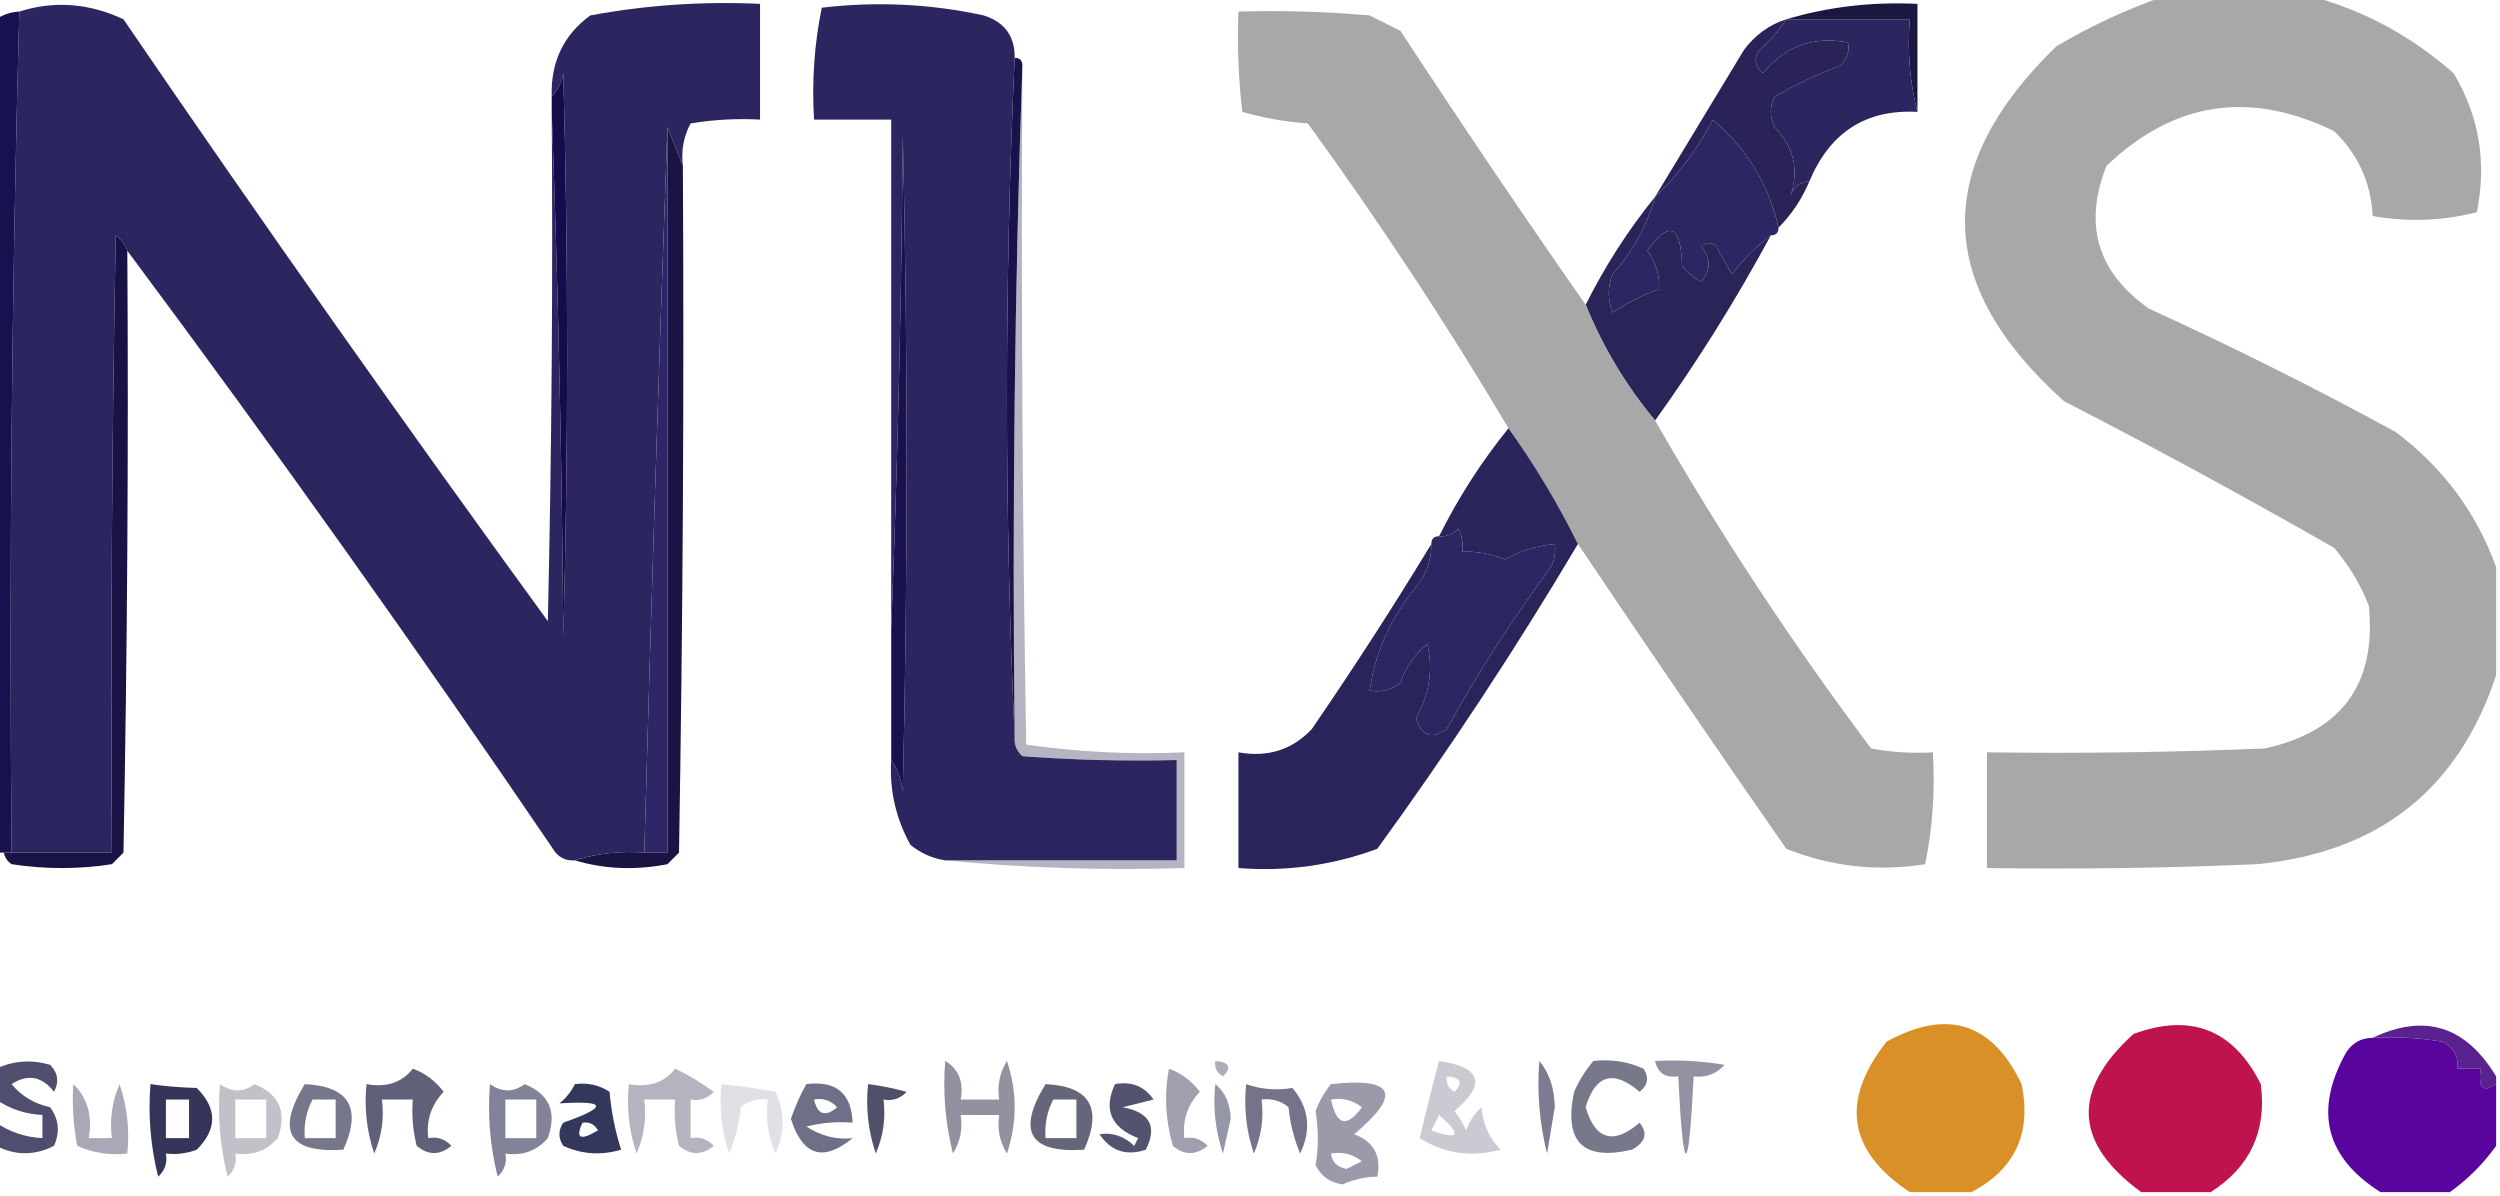 <?xml version="1.0" encoding="UTF-8"?>
<!DOCTYPE svg PUBLIC "-//W3C//DTD SVG 1.1//EN" "http://www.w3.org/Graphics/SVG/1.1/DTD/svg11.dtd">
<svg xmlns="http://www.w3.org/2000/svg" version="1.1" width="324px" height="155px" style="shape-rendering:geometricPrecision; text-rendering:geometricPrecision; image-rendering:optimizeQuality; fill-rule:evenodd; clip-rule:evenodd" xmlns:xlink="http://www.w3.org/1999/xlink">
<g><path style="opacity:0.999" fill="#a8a8a8" d="M 280.5,-0.5 C 286.833,-0.5 293.167,-0.5 299.5,-0.5C 306.376,1.357 312.543,4.691 318,9.5C 321.301,15.042 322.301,21.042 321,27.5C 316.587,28.632 312.087,28.799 307.5,28C 307.28,23.672 305.613,20.006 302.5,17C 291.558,11.658 281.724,13.158 273,21.5C 269.982,29.112 271.815,35.279 278.5,40C 289.377,44.956 300.044,50.289 310.5,56C 316.622,60.606 320.955,66.439 323.5,73.5C 323.5,78.167 323.5,82.833 323.5,87.5C 318.621,102.304 308.288,110.47 292.5,112C 280.838,112.5 269.171,112.667 257.5,112.5C 257.5,107.5 257.5,102.5 257.5,97.5C 269.505,97.666 281.505,97.5 293.5,97C 303.508,94.809 308.008,88.642 307,78.5C 305.93,75.758 304.43,73.258 302.5,71C 290.993,64.412 279.326,58.079 267.5,52C 250.726,36.955 250.393,21.621 266.5,6C 271.022,3.335 275.689,1.169 280.5,-0.5 Z"/></g>
<g><path style="opacity:1" fill="#2c2660" d="M 131.5,7.5 C 130.167,36.833 130.167,66.167 131.5,95.5C 131.414,96.496 131.748,97.329 132.5,98C 139.158,98.5 145.825,98.666 152.5,98.5C 152.5,102.833 152.5,107.167 152.5,111.5C 142.5,111.5 132.5,111.5 122.5,111.5C 120.83,111.249 119.33,110.582 118,109.5C 116.096,106.077 115.263,102.41 115.5,98.5C 116.29,99.609 116.79,100.942 117,102.5C 117.667,74.167 117.667,45.833 117,17.5C 116.832,39.004 116.332,60.337 115.5,81.5C 115.5,59.5 115.5,37.5 115.5,15.5C 112.167,15.5 108.833,15.5 105.5,15.5C 105.197,10.57 105.531,5.737 106.5,1C 113.567,0.161 120.567,0.494 127.5,2C 130.215,2.875 131.548,4.708 131.5,7.5 Z"/></g>
<g><path style="opacity:1" fill="#1a1740" d="M 248.5,14.5 C 247.517,10.702 247.183,6.702 247.5,2.5C 242.167,2.5 236.833,2.5 231.5,2.5C 236.916,0.883 242.583,0.216 248.5,0.5C 248.5,5.167 248.5,9.833 248.5,14.5 Z"/></g>
<g><path style="opacity:1" fill="#2c2660" d="M 71.5,14.5 C 72.332,36.996 72.832,59.663 73,82.5C 73.667,58.167 73.667,33.833 73,9.5C 72.768,10.738 72.268,11.738 71.5,12.5C 71.366,8.036 73.032,4.536 76.5,2C 83.761,0.652 91.094,0.152 98.5,0.5C 98.5,5.5 98.5,10.5 98.5,15.5C 95.482,15.335 92.482,15.502 89.5,16C 88.594,17.7 88.261,19.533 88.5,21.5C 87.833,19.833 87.167,18.167 86.5,16.5C 85.385,47.212 84.385,78.545 83.5,110.5C 80.391,110.264 77.391,110.597 74.5,111.5C 73.504,111.586 72.671,111.252 72,110.5C 54.025,84.041 35.525,58.041 16.5,32.5C 16.217,31.711 15.717,31.044 15,30.5C 14.5,57.165 14.333,83.831 14.5,110.5C 10.167,110.5 5.833,110.5 1.5,110.5C 1.174,74.094 1.507,37.761 2.5,1.5C 7.012,0.065 11.512,0.398 16,2.5C 33.944,28.777 52.278,54.777 71,80.5C 71.5,58.502 71.667,36.502 71.5,14.5 Z"/></g>
<g><path style="opacity:1" fill="#2b2560" d="M 231.5,2.5 C 236.833,2.5 242.167,2.5 247.5,2.5C 247.183,6.702 247.517,10.702 248.5,14.5C 241.827,14.142 237.16,17.142 234.5,23.5C 233.25,23.577 232.417,24.244 232,25.5C 233.19,22.103 232.523,19.103 230,16.5C 229.333,15.167 229.333,13.833 230,12.5C 232.714,10.964 235.547,9.63 238.5,8.5C 239.386,7.675 239.719,6.675 239.5,5.5C 234.983,4.659 231.317,5.992 228.5,9.5C 227.417,8.635 227.251,7.635 228,6.5C 229.376,5.295 230.542,3.962 231.5,2.5 Z"/></g>
<g><path style="opacity:1" fill="#292358" d="M 231.5,2.5 C 230.542,3.962 229.376,5.295 228,6.5C 227.251,7.635 227.417,8.635 228.5,9.5C 231.317,5.992 234.983,4.659 239.5,5.5C 239.719,6.675 239.386,7.675 238.5,8.5C 235.547,9.63 232.714,10.964 230,12.5C 229.333,13.833 229.333,15.167 230,16.5C 232.523,19.103 233.19,22.103 232,25.5C 232.417,24.244 233.25,23.577 234.5,23.5C 233.525,25.795 232.192,27.795 230.5,29.5C 229.25,23.978 226.417,19.312 222,15.5C 220.021,19.3 217.521,22.634 214.5,25.5C 218.311,19.222 222.144,12.889 226,6.5C 227.451,4.536 229.284,3.203 231.5,2.5 Z"/></g>
<g><path style="opacity:1" fill="#19134c" d="M 131.5,7.5 C 132.167,7.5 132.5,7.833 132.5,8.5C 131.502,37.328 131.169,66.329 131.5,95.5C 130.167,66.167 130.167,36.833 131.5,7.5 Z"/></g>
<g><path style="opacity:1" fill="#150c4e" d="M 71.5,14.5 C 71.5,13.833 71.5,13.167 71.5,12.5C 72.268,11.738 72.768,10.738 73,9.5C 73.667,33.833 73.667,58.167 73,82.5C 72.832,59.663 72.332,36.996 71.5,14.5 Z"/></g>
<g><path style="opacity:1" fill="#2c2662" d="M 230.5,29.5 C 230.5,30.167 230.167,30.5 229.5,30.5C 227.612,31.94 225.945,33.606 224.5,35.5C 223.738,34.372 223.071,33.205 222.5,32C 221.833,31.333 221.167,31.333 220.5,32C 221.747,33.494 221.747,34.994 220.5,36.5C 219.522,36.023 218.689,35.357 218,34.5C 217.86,29.162 216.36,28.495 213.5,32.5C 214.64,34.078 215.14,35.745 215,37.5C 213.23,38.063 211.23,39.063 209,40.5C 208.333,38.833 208.333,37.167 209,35.5C 211.619,32.594 213.453,29.261 214.5,25.5C 217.521,22.634 220.021,19.3 222,15.5C 226.417,19.312 229.25,23.978 230.5,29.5 Z"/></g>
<g><path style="opacity:1" fill="#2e2666" d="M 86.5,16.5 C 86.5,47.833 86.5,79.167 86.5,110.5C 85.5,110.5 84.5,110.5 83.5,110.5C 84.385,78.545 85.385,47.212 86.5,16.5 Z"/></g>
<g><path style="opacity:1" fill="#181150" d="M 2.5,1.5 C 1.507,37.761 1.174,74.094 1.5,110.5C 1.167,110.5 0.833,110.5 0.5,110.5C 0.167,110.5 -0.167,110.5 -0.5,110.5C -0.5,74.5 -0.5,38.5 -0.5,2.5C 0.391,1.89 1.391,1.557 2.5,1.5 Z"/></g>
<g><path style="opacity:1" fill="#2a2559" d="M 214.5,25.5 C 213.453,29.261 211.619,32.594 209,35.5C 208.333,37.167 208.333,38.833 209,40.5C 211.23,39.063 213.23,38.063 215,37.5C 215.14,35.745 214.64,34.078 213.5,32.5C 216.36,28.495 217.86,29.162 218,34.5C 218.689,35.357 219.522,36.023 220.5,36.5C 221.747,34.994 221.747,33.494 220.5,32C 221.167,31.333 221.833,31.333 222.5,32C 223.071,33.205 223.738,34.372 224.5,35.5C 225.945,33.606 227.612,31.94 229.5,30.5C 224.997,38.844 219.997,46.844 214.5,54.5C 210.749,50.005 207.749,45.005 205.5,39.5C 208.004,34.485 211.004,29.819 214.5,25.5 Z"/></g>
<g><path style="opacity:1" fill="#191244" d="M 16.5,32.5 C 16.667,58.502 16.5,84.502 16,110.5C 15.5,111 15,111.5 14.5,112C 10.167,112.667 5.833,112.667 1.5,112C 0.944,111.617 0.611,111.117 0.5,110.5C 0.833,110.5 1.167,110.5 1.5,110.5C 5.833,110.5 10.167,110.5 14.5,110.5C 14.333,83.831 14.5,57.165 15,30.5C 15.717,31.044 16.217,31.711 16.5,32.5 Z"/></g>
<g><path style="opacity:1" fill="#1a114f" d="M 115.5,98.5 C 115.5,92.833 115.5,87.167 115.5,81.5C 116.332,60.337 116.832,39.004 117,17.5C 117.667,45.833 117.667,74.167 117,102.5C 116.79,100.942 116.29,99.609 115.5,98.5 Z"/></g>
<g><path style="opacity:1" fill="#a8a8a8" d="M 205.5,39.5 C 207.749,45.005 210.749,50.005 214.5,54.5C 222.953,69.238 232.287,83.404 242.5,97C 245.146,97.497 247.813,97.664 250.5,97.5C 250.803,102.43 250.469,107.263 249.5,112C 243.295,112.984 237.295,112.317 231.5,110C 222.354,96.854 213.354,83.688 204.5,70.5C 201.89,65.233 198.89,60.233 195.5,55.5C 187.449,41.945 178.782,28.778 169.5,16C 166.574,15.782 163.74,15.282 161,14.5C 160.501,10.179 160.334,5.846 160.5,1.5C 166.176,1.334 171.843,1.501 177.5,2C 178.833,2.667 180.167,3.333 181.5,4C 189.363,16.011 197.363,27.844 205.5,39.5 Z"/></g>
<g><path style="opacity:1" fill="#1a1445" d="M 86.5,16.5 C 87.167,18.167 87.833,19.833 88.5,21.5C 88.667,51.169 88.5,80.835 88,110.5C 87.5,111 87,111.5 86.5,112C 82.311,112.812 78.311,112.645 74.5,111.5C 77.391,110.597 80.391,110.264 83.5,110.5C 84.5,110.5 85.5,110.5 86.5,110.5C 86.5,79.167 86.5,47.833 86.5,16.5 Z"/></g>
<g><path style="opacity:0.329" fill="#221e46" d="M 132.5,8.5 C 132.333,37.835 132.5,67.169 133,96.5C 139.744,97.479 146.578,97.812 153.5,97.5C 153.5,102.5 153.5,107.5 153.5,112.5C 142.986,112.828 132.653,112.494 122.5,111.5C 132.5,111.5 142.5,111.5 152.5,111.5C 152.5,107.167 152.5,102.833 152.5,98.5C 145.825,98.666 139.158,98.5 132.5,98C 131.748,97.329 131.414,96.496 131.5,95.5C 131.169,66.329 131.502,37.328 132.5,8.5 Z"/></g>
<g><path style="opacity:1" fill="#2c2762" d="M 185.5,70.5 C 185.5,69.833 185.833,69.5 186.5,69.5C 187.496,69.586 188.329,69.252 189,68.5C 189.483,69.448 189.649,70.448 189.5,71.5C 191.401,71.433 193.234,71.766 195,72.5C 197.047,71.391 199.213,70.724 201.5,70.5C 201.649,71.552 201.483,72.552 201,73.5C 196.045,80.183 191.545,87.183 187.5,94.5C 185.505,95.89 184.172,95.39 183.5,93C 185.247,90.02 185.747,86.853 185,83.5C 183.341,84.817 182.174,86.484 181.5,88.5C 180.311,89.429 178.978,89.762 177.5,89.5C 178.279,84.27 180.446,79.604 184,75.5C 185.009,73.975 185.509,72.308 185.5,70.5 Z"/></g>
<g><path style="opacity:1" fill="#29245a" d="M 195.5,55.5 C 198.89,60.233 201.89,65.233 204.5,70.5C 196.449,84.055 187.782,97.222 178.5,110C 172.711,112.151 166.711,112.984 160.5,112.5C 160.5,107.5 160.5,102.5 160.5,97.5C 164.287,98.186 167.454,97.186 170,94.5C 175.424,86.594 180.59,78.594 185.5,70.5C 185.509,72.308 185.009,73.975 184,75.5C 180.446,79.604 178.279,84.27 177.5,89.5C 178.978,89.762 180.311,89.429 181.5,88.5C 182.174,86.484 183.341,84.817 185,83.5C 185.747,86.853 185.247,90.02 183.5,93C 184.172,95.39 185.505,95.89 187.5,94.5C 191.545,87.183 196.045,80.183 201,73.5C 201.483,72.552 201.649,71.552 201.5,70.5C 199.213,70.724 197.047,71.391 195,72.5C 193.234,71.766 191.401,71.433 189.5,71.5C 189.649,70.448 189.483,69.448 189,68.5C 188.329,69.252 187.496,69.586 186.5,69.5C 189.004,64.485 192.004,59.819 195.5,55.5 Z"/></g>
<g><path style="opacity:0.925" fill="#4d1186" d="M 323.5,139.5 C 323.5,139.833 323.5,140.167 323.5,140.5C 321.797,141.66 321.131,140.993 321.5,138.5C 320.5,138.5 319.5,138.5 318.5,138.5C 318.64,136.876 317.973,135.71 316.5,135C 313.518,134.502 310.518,134.335 307.5,134.5C 314.232,131.298 319.566,132.964 323.5,139.5 Z"/></g>
<g><path style="opacity:1" fill="#58049d" d="M 307.5,134.5 C 310.518,134.335 313.518,134.502 316.5,135C 317.973,135.71 318.64,136.876 318.5,138.5C 319.5,138.5 320.5,138.5 321.5,138.5C 321.131,140.993 321.797,141.66 323.5,140.5C 323.5,143.167 323.5,145.833 323.5,148.5C 321.833,150.833 319.833,152.833 317.5,154.5C 314.5,154.5 311.5,154.5 308.5,154.5C 301.384,149.973 299.884,143.973 304,136.5C 304.816,135.177 305.983,134.511 307.5,134.5 Z"/></g>
<g><path style="opacity:1" fill="#be134e" d="M 286.5,154.5 C 283.5,154.5 280.5,154.5 277.5,154.5C 268.777,148.135 268.444,141.302 276.5,134C 283.946,131.259 289.446,133.426 293,140.5C 293.791,146.583 291.624,151.25 286.5,154.5 Z"/></g>
<g><path style="opacity:0.427" fill="#3d3d50" d="M 157.5,137.5 C 159.337,137.639 159.67,138.306 158.5,139.5C 157.702,139.043 157.369,138.376 157.5,137.5 Z"/></g>
<g><path style="opacity:0.259" fill="#363455" d="M 186.5,137.5 C 191.993,138.306 192.66,140.473 188.5,144C 189.126,144.75 189.626,145.584 190,146.5C 190.419,145.328 191.085,144.328 192,143.5C 192.163,145.676 192.996,147.509 194.5,149C 190.683,150.023 187.183,149.523 184,147.5C 184.758,144.227 185.592,140.893 186.5,137.5 Z M 187.5,139.5 C 189.337,139.639 189.67,140.306 188.5,141.5C 187.702,141.043 187.369,140.376 187.5,139.5 Z M 186.5,144.5 C 189.481,147.122 189.148,147.789 185.5,146.5C 185.863,145.817 186.196,145.15 186.5,144.5 Z"/></g>
<g><path style="opacity:0.38" fill="#3c3a5b" d="M 87.5,138.5 C 89.213,139.305 90.879,140.305 92.5,141.5C 91.675,142.386 90.675,142.719 89.5,142.5C 89.5,144.167 89.5,145.833 89.5,147.5C 90.675,147.281 91.675,147.614 92.5,148.5C 90.994,149.747 89.494,149.747 88,148.5C 87.504,146.527 87.338,144.527 87.5,142.5C 86.167,142.5 84.833,142.5 83.5,142.5C 83.808,144.924 83.474,147.257 82.5,149.5C 81.516,146.572 81.183,143.572 81.5,140.5C 84.082,140.975 86.082,140.308 87.5,138.5 Z"/></g>
<g><path style="opacity:0.867" fill="#353751" d="M 112.5,140.5 C 114.086,140.693 115.753,141.027 117.5,141.5C 116.675,142.386 115.675,142.719 114.5,142.5C 114.808,144.924 114.474,147.257 113.5,149.5C 112.516,146.572 112.183,143.572 112.5,140.5 Z"/></g>
<g><path style="opacity:0.553" fill="#393953" d="M 122.5,137.5 C 124.256,138.552 124.923,140.219 124.5,142.5C 126.167,142.5 127.833,142.5 129.5,142.5C 129.215,140.712 129.548,139.045 130.5,137.5C 131.833,141.5 131.833,145.5 130.5,149.5C 129.548,147.955 129.215,146.288 129.5,144.5C 127.833,144.5 126.167,144.5 124.5,144.5C 124.785,146.288 124.452,147.955 123.5,149.5C 122.509,145.555 122.176,141.555 122.5,137.5 Z"/></g>
<g><path style="opacity:0.855" fill="#363658" d="M 144.5,140.5 C 146.665,140.116 148.332,140.783 149.5,142.5C 148.167,142.833 146.833,143.167 145.5,143.5C 149.021,144.15 150.021,145.983 148.5,149C 145.967,149.852 143.967,149.186 142.5,147C 144.163,146.735 145.663,147.235 147,148.5C 147.167,148.167 147.333,147.833 147.5,147.5C 143.975,146.127 142.975,143.794 144.5,140.5 Z"/></g>
<g><path style="opacity:0.706" fill="#3c395a" d="M 161.5,140.5 C 163.39,141.18 165.39,141.347 167.5,141C 169.65,143.555 169.983,146.388 168.5,149.5C 167.692,147.577 167.192,145.577 167,143.5C 165.989,142.663 164.822,142.33 163.5,142.5C 163.808,144.924 163.474,147.257 162.5,149.5C 161.516,146.572 161.183,143.572 161.5,140.5 Z"/></g>
<g><path style="opacity:0.31" fill="#373855" d="M 28.5,140.5 C 30.045,141.58 31.545,141.58 33,140.5C 36.205,141.798 37.205,144.132 36,147.5C 34.556,149.155 32.722,149.822 30.5,149.5C 30.719,150.675 30.386,151.675 29.5,152.5C 28.509,148.555 28.176,144.555 28.5,140.5 Z M 30.5,142.5 C 31.833,142.5 33.167,142.5 34.5,142.5C 34.5,144.167 34.5,145.833 34.5,147.5C 33.167,147.5 31.833,147.5 30.5,147.5C 30.5,145.833 30.5,144.167 30.5,142.5 Z"/></g>
<g><path style="opacity:0.496" fill="#3e3d5b" d="M 151.5,138.5 C 153.078,139.066 154.412,140.066 155.5,141.5C 153.896,143.179 153.229,145.179 153.5,147.5C 154.675,147.281 155.675,147.614 156.5,148.5C 154.994,149.747 153.494,149.747 152,148.5C 151.028,145.087 150.862,141.753 151.5,138.5 Z"/></g>
<g><path style="opacity:0.851" fill="#302f55" d="M -0.5,148.5 C -0.5,147.5 -0.5,146.5 -0.5,145.5C 1.282,146.72 3.282,147.386 5.5,147.5C 5.5,146.5 5.5,145.5 5.5,144.5C 3.297,144.396 1.297,143.73 -0.5,142.5C -0.5,141.167 -0.5,139.833 -0.5,138.5C 1.738,137.463 4.071,137.297 6.5,138C 7.517,139.049 7.684,140.216 7,141.5C 5.445,139.485 3.611,139.152 1.5,140.5C 2.768,142.047 4.435,143.047 6.5,143.5C 7.631,145.074 7.798,146.741 7,148.5C 4.502,149.779 2.002,149.779 -0.5,148.5 Z"/></g>
<g><path style="opacity:0.543" fill="#3e3f5c" d="M 157.5,140.5 C 158.765,141.514 159.431,143.014 159.5,145C 159.167,146.5 158.833,148 158.5,149.5C 157.516,146.572 157.183,143.572 157.5,140.5 Z"/></g>
<g><path style="opacity:0.678" fill="#393855" d="M 206.5,137.5 C 208.792,137.244 210.959,137.577 213,138.5C 213.749,139.635 213.583,140.635 212.5,141.5C 209.096,138.597 206.762,139.264 205.5,143.5C 206.762,147.736 209.096,148.403 212.5,145.5C 213.594,146.868 213.26,148.035 211.5,149C 205.143,150.481 202.643,147.981 204,141.5C 204.662,140.016 205.496,138.683 206.5,137.5 Z"/></g>
<g><path style="opacity:1" fill="#d99026" d="M 255.5,154.5 C 252.833,154.5 250.167,154.5 247.5,154.5C 239.474,149.153 238.474,142.653 244.5,135C 252.351,130.685 258.185,132.518 262,140.5C 263.311,146.875 261.144,151.542 255.5,154.5 Z"/></g>
<g><path style="opacity:0.769" fill="#313051" d="M 53.5,138.5 C 55.078,139.066 56.412,140.066 57.5,141.5C 55.895,143.179 55.229,145.179 55.5,147.5C 56.675,147.281 57.675,147.614 58.5,148.5C 56.994,149.747 55.494,149.747 54,148.5C 53.505,146.527 53.338,144.527 53.5,142.5C 52.167,142.5 50.833,142.5 49.5,142.5C 49.808,144.924 49.474,147.257 48.5,149.5C 47.516,146.572 47.183,143.572 47.5,140.5C 50.082,140.975 52.082,140.308 53.5,138.5 Z"/></g>
<g><path style="opacity:1" fill="#34375c" d="M 74.5,140.5 C 76.144,140.286 77.644,140.62 79,141.5C 79.226,144.095 79.726,146.595 80.5,149C 77.901,149.769 75.401,149.602 73,148.5C 72.333,147.5 72.333,146.5 73,145.5C 78.826,143.44 78.659,142.607 72.5,143C 73.38,142.292 74.047,141.458 74.5,140.5 Z M 75.5,145.5 C 76.376,145.369 77.043,145.702 77.5,146.5C 75.192,147.873 74.525,147.54 75.5,145.5 Z"/></g>
<g><path style="opacity:0.153" fill="#39385d" d="M 93.5,140.5 C 95.754,140.723 98.088,141.056 100.5,141.5C 101.738,144.166 101.738,146.832 100.5,149.5C 99.526,147.257 99.192,144.924 99.5,142.5C 98.178,142.33 97.011,142.663 96,143.5C 95.808,145.577 95.308,147.577 94.5,149.5C 93.516,146.572 93.183,143.572 93.5,140.5 Z"/></g>
<g><path style="opacity:0.659" fill="#393758" d="M 199.5,137.5 C 200.794,139.048 201.461,141.048 201.5,143.5C 201.167,145.5 200.833,147.5 200.5,149.5C 199.509,145.555 199.176,141.555 199.5,137.5 Z"/></g>
<g><path style="opacity:0.561" fill="#3e3e5c" d="M 214.5,137.5 C 217.518,137.335 220.518,137.502 223.5,138C 222.437,139.188 221.103,139.688 219.5,139.5C 218.833,152.833 218.167,152.833 217.5,139.5C 215.821,139.715 214.821,139.048 214.5,137.5 Z"/></g>
<g><path style="opacity:1" fill="#343559" d="M 19.5,140.5 C 21.314,140.772 23.314,140.939 25.5,141C 28.167,143.667 28.167,146.333 25.5,149C 24.207,149.49 22.873,149.657 21.5,149.5C 21.719,150.675 21.386,151.675 20.5,152.5C 19.509,148.555 19.176,144.555 19.5,140.5 Z M 21.5,142.5 C 22.5,142.5 23.5,142.5 24.5,142.5C 24.5,144.167 24.5,145.833 24.5,147.5C 23.5,147.5 22.5,147.5 21.5,147.5C 21.5,145.833 21.5,144.167 21.5,142.5 Z"/></g>
<g><path style="opacity:0.671" fill="#353454" d="M 39.5,140.5 C 45.263,140.783 46.93,143.616 44.5,149C 37.416,149.475 35.749,146.642 39.5,140.5 Z M 40.5,142.5 C 41.5,142.5 42.5,142.5 43.5,142.5C 43.5,144.167 43.5,145.833 43.5,147.5C 42.167,147.5 40.833,147.5 39.5,147.5C 39.366,145.708 39.699,144.042 40.5,142.5 Z"/></g>
<g><path style="opacity:0.761" fill="#363651" d="M 135.5,140.5 C 141.263,140.783 142.93,143.616 140.5,149C 133.416,149.475 131.749,146.642 135.5,140.5 Z M 136.5,142.5 C 137.5,142.5 138.5,142.5 139.5,142.5C 139.5,144.167 139.5,145.833 139.5,147.5C 138.167,147.5 136.833,147.5 135.5,147.5C 135.366,145.708 135.699,144.042 136.5,142.5 Z"/></g>
<g><path style="opacity:0.418" fill="#313152" d="M 9.5,140.5 C 11.344,142.279 12.01,144.612 11.5,147.5C 12.5,147.5 13.5,147.5 14.5,147.5C 14.192,145.076 14.526,142.743 15.5,140.5C 16.484,143.428 16.817,146.428 16.5,149.5C 14.207,149.756 12.041,149.423 10,148.5C 9.503,145.854 9.336,143.187 9.5,140.5 Z"/></g>
<g><path style="opacity:0.612" fill="#333559" d="M 63.5,140.5 C 65.045,141.58 66.545,141.58 68,140.5C 71.205,141.798 72.205,144.132 71,147.5C 69.556,149.155 67.722,149.822 65.5,149.5C 65.719,150.675 65.386,151.675 64.5,152.5C 63.509,148.555 63.176,144.555 63.5,140.5 Z M 65.5,142.5 C 66.833,142.5 68.167,142.5 69.5,142.5C 69.5,144.167 69.5,145.833 69.5,147.5C 68.167,147.5 66.833,147.5 65.5,147.5C 65.5,145.833 65.5,144.167 65.5,142.5 Z"/></g>
<g><path style="opacity:0.694" fill="#2f3252" d="M 104.5,140.5 C 108.349,140.019 110.349,141.686 110.5,145.5C 108.473,145.338 106.473,145.505 104.5,146C 106.435,147.238 108.435,147.738 110.5,147.5C 106.692,150.634 104.026,149.801 102.5,145C 103.044,143.415 103.711,141.915 104.5,140.5 Z M 105.5,142.5 C 106.675,142.281 107.675,142.614 108.5,143.5C 106.948,144.798 105.948,144.465 105.5,142.5 Z"/></g>
<g><path style="opacity:0.494" fill="#353455" d="M 172.5,140.5 C 180.73,139.606 181.73,141.773 175.5,147C 178.035,147.928 179.035,149.762 178.5,152.5C 176.94,152.519 175.44,152.852 174,153.5C 172.379,153.275 171.212,152.442 170.5,151C 170.888,148.807 170.888,146.474 170.5,144C 170.978,142.697 171.645,141.531 172.5,140.5 Z M 172.5,149.5 C 173.978,149.238 175.311,149.571 176.5,150.5C 175.833,150.833 175.167,151.167 174.5,151.5C 173.287,151.253 172.62,150.586 172.5,149.5 Z M 172.5,142.5 C 173.978,142.238 175.311,142.571 176.5,143.5C 174.537,146.194 173.203,145.861 172.5,142.5 Z"/></g>
</svg>
